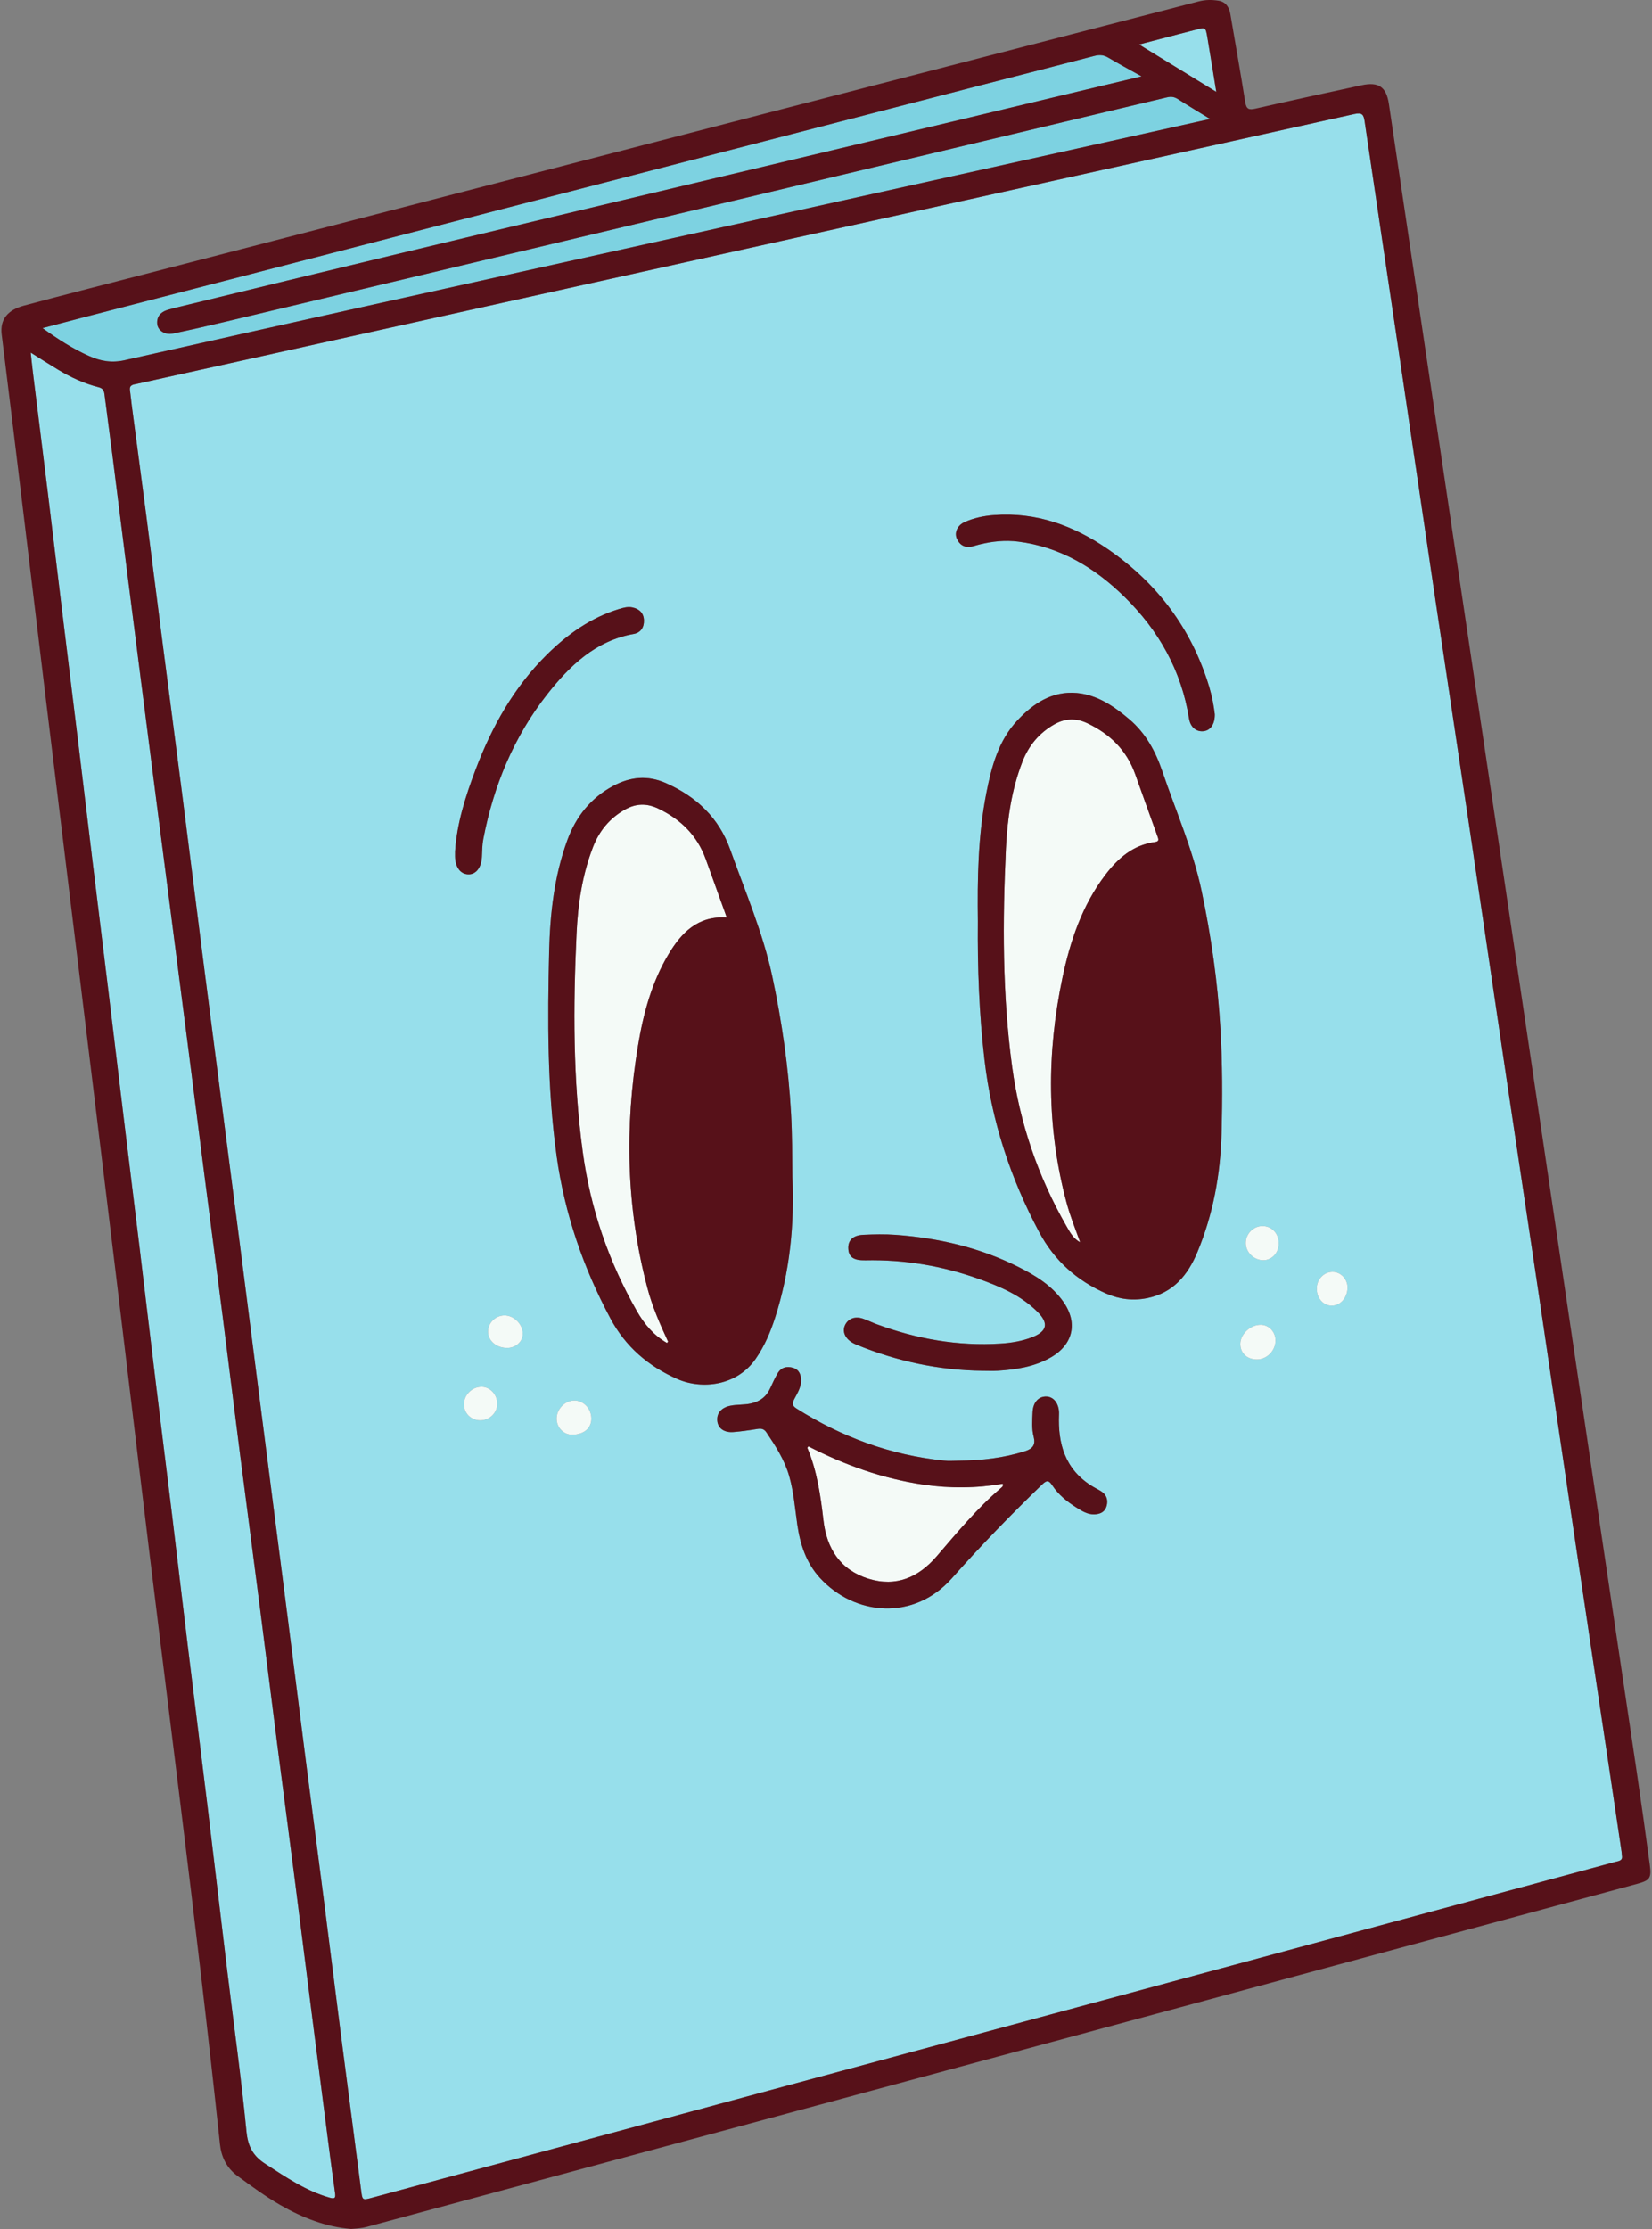 <?xml version="1.0" encoding="UTF-8" standalone="no"?><svg xmlns="http://www.w3.org/2000/svg" xmlns:xlink="http://www.w3.org/1999/xlink" fill="#000000" height="313.9" preserveAspectRatio="xMidYMid meet" version="1" viewBox="-0.2 -0.0 232.7 313.9" width="232.7" zoomAndPan="magnify"><rect x="-0.2" y="-0.0" width="232.7" height="313.9" fill="#808080" stroke="none"/><g id="change1_1"><path d="M170.252,16.754c-4.839,1.077-9.458,2.109-14.078,3.133c-22.841,5.063-45.682,10.122-68.522,15.185 C64.226,40.266,40.795,45.433,17.39,50.715c-1.882,0.425-3.429,0.131-5.046-0.585c-2.27-1.006-4.342-2.339-6.547-3.927 c2.009-0.528,3.8-1.006,5.594-1.47c42.298-10.939,84.597-21.878,126.895-32.815c5.216-1.349,10.437-2.673,15.649-4.038 c0.706-0.185,1.297-0.163,1.936,0.216c1.463,0.866,2.961,1.674,4.722,2.66c-4.024,0.96-7.704,1.833-11.38,2.716 C107.76,23.426,66.251,33.147,24.835,43.26c-0.504,0.123-1.011,0.243-1.504,0.403c-0.943,0.305-1.482,0.978-1.385,1.963 c0.092,0.933,1.12,1.567,2.195,1.345c2.424-0.502,4.837-1.055,7.245-1.628C75.65,34.808,119.912,24.27,164.168,13.71 c0.611-0.146,1.051-0.075,1.558,0.25C167.158,14.879,168.62,15.752,170.252,16.754z" fill="#7dd2e1"/></g><g id="change2_1"><path d="M228.269,261.316c0.128,0.715-0.483,0.736-0.97,0.868c-3.661,0.993-7.322,1.983-10.984,2.972 c-21.588,5.83-43.176,11.66-64.764,17.489c-33.115,8.941-66.231,17.883-99.347,26.822c-1.386,0.374-1.357,0.358-1.548-1.127 c-0.916-7.128-1.86-14.252-2.776-21.38c-0.84-6.533-1.649-13.071-2.485-19.604c-0.842-6.574-1.709-13.144-2.551-19.717 c-0.838-6.534-1.655-13.07-2.488-19.605c-0.747-5.861-1.503-11.721-2.255-17.582c-0.767-5.979-1.535-11.958-2.3-17.937 c-0.745-5.822-1.483-11.645-2.231-17.466c-0.768-5.979-1.545-11.957-2.318-17.935c-0.942-7.285-1.891-14.568-2.822-21.854 c-0.997-7.802-1.966-15.608-2.965-23.41c-0.912-7.128-1.852-14.253-2.771-21.38c-0.761-5.899-1.502-11.801-2.267-17.7 c-0.678-5.224-1.378-10.446-2.065-15.669c-0.094-0.712-0.153-1.429-0.255-2.14c-0.113-0.79,0.479-0.799,0.975-0.909 c5.378-1.193,10.757-2.38,16.135-3.572C60.74,44.82,86.263,39.154,111.79,33.503c26.268-5.815,52.54-11.607,78.801-17.451 c1.09-0.243,1.295,0.105,1.431,1.027c1.649,11.217,3.328,22.43,4.989,33.645c1.708,11.532,3.394,23.068,5.107,34.599 c1.566,10.543,3.164,21.082,4.731,31.625c1.713,11.532,3.397,23.068,5.11,34.6c1.566,10.544,3.164,21.083,4.73,31.626 c1.713,11.531,3.397,23.067,5.109,34.598c1.566,10.544,3.155,21.084,4.732,31.626c0.567,3.791,1.128,7.582,1.69,11.374 C228.242,260.93,228.249,261.091,228.269,261.316z M137.544,129.722c-0.062,6.749,0.188,13.127,0.928,19.492 c1,8.606,3.64,16.664,7.709,24.289c2.14,4.009,5.316,6.836,9.454,8.647c1.857,0.813,3.773,1.035,5.742,0.643 c3.662-0.73,5.727-3.214,7.093-6.495c2.226-5.347,3.241-10.957,3.394-16.695c0.131-4.91,0.13-9.827-0.155-14.746 c-0.38-6.557-1.305-13.024-2.66-19.439c-1.227-5.812-3.636-11.238-5.533-16.83c-0.951-2.802-2.347-5.361-4.636-7.302 c-2.153-1.826-4.517-3.442-7.39-3.703c-3.454-0.313-6.134,1.448-8.4,3.88c-2.65,2.843-3.608,6.439-4.335,10.106 C137.544,117.68,137.467,123.873,137.544,129.722z M111.416,165.757c-0.026-2.993-0.023-5.986-0.189-8.984 c-0.359-6.477-1.281-12.867-2.624-19.2c-1.315-6.2-3.829-12.013-5.946-17.95c-1.592-4.464-4.761-7.458-9.075-9.36 c-2.565-1.131-4.996-0.875-7.366,0.383c-3.176,1.686-5.285,4.322-6.511,7.685c-1.843,5.057-2.427,10.343-2.552,15.658 c-0.227,9.627-0.276,19.25,1.059,28.834c1.128,8.098,3.737,15.662,7.578,22.841c2.123,3.969,5.329,6.714,9.419,8.515 c3.448,1.519,8.38,0.981,11.032-2.835c1.252-1.802,2.089-3.773,2.748-5.829C111.048,179.087,111.72,172.481,111.416,165.757z M134.904,205.677c-0.719,0-1.445,0.064-2.157-0.01c-7.491-0.771-14.361-3.301-20.717-7.309c-0.637-0.401-0.688-0.697-0.371-1.315 c0.415-0.808,0.941-1.588,0.971-2.553c0.027-0.881-0.235-1.62-1.133-1.891c-0.882-0.267-1.689-0.052-2.177,0.8 c-0.376,0.657-0.699,1.348-1.011,2.04c-0.552,1.223-1.462,1.919-2.79,2.198c-0.95,0.2-1.915,0.112-2.854,0.307 c-1.259,0.262-1.937,1.054-1.833,2.124c0.103,1.049,0.959,1.683,2.271,1.579c1.111-0.088,2.219-0.247,3.32-0.427 c0.561-0.092,0.971-0.062,1.331,0.474c1.294,1.928,2.55,3.858,3.203,6.132c0.644,2.243,0.814,4.553,1.145,6.841 c0.402,2.778,1.245,5.392,3.172,7.5c4.908,5.367,13.246,6.115,18.619,0.055c4.06-4.579,8.31-8.953,12.707-13.197 c0.635-0.613,0.933-0.612,1.41,0.115c0.87,1.323,2.087,2.307,3.418,3.141c0.778,0.487,1.56,0.99,2.539,0.956 c0.842-0.03,1.501-0.372,1.718-1.22c0.203-0.794-0.01-1.516-0.732-1.991c-0.465-0.306-0.977-0.54-1.447-0.839 c-3.709-2.354-4.709-5.945-4.539-10.048c0.056-1.346-0.634-2.412-1.7-2.486c-1.133-0.078-1.953,0.769-2.016,2.187 c-0.051,1.155-0.153,2.326,0.147,3.462c0.29,1.098-0.099,1.681-1.178,2.026C141.187,205.298,138.07,205.658,134.904,205.677z M138.291,193.023c0.68,0,1.361,0.037,2.038-0.007c2.609-0.166,5.169-0.553,7.487-1.881c3.19-1.829,3.849-4.931,1.713-7.908 c-1.618-2.254-3.908-3.644-6.307-4.845c-5.431-2.719-11.243-4.067-17.272-4.505c-1.511-0.11-3.039-0.076-4.555-0.002 c-1.508,0.074-2.196,0.812-2.099,2.044c0.088,1.112,0.779,1.573,2.391,1.54c5.491-0.114,10.822,0.776,15.985,2.622 c3.018,1.08,5.963,2.33,8.287,4.657c1.587,1.589,1.342,2.732-0.759,3.551c-1.428,0.557-2.927,0.803-4.447,0.9 c-6.037,0.387-11.855-0.652-17.505-2.742c-0.637-0.236-1.246-0.547-1.888-0.766c-1.132-0.386-2.112-0.007-2.54,0.936 c-0.389,0.857-0.007,1.799,0.99,2.416c0.203,0.125,0.423,0.227,0.644,0.318C126.17,191.695,132.109,192.958,138.291,193.023z M170.917,100.578c-0.138-1.188-0.393-2.562-0.799-3.9c-2.471-8.151-7.315-14.578-14.3-19.378 c-4.794-3.295-10.049-5.215-15.986-4.773c-1.447,0.108-2.854,0.4-4.172,0.994c-1.021,0.46-1.468,1.502-1.068,2.363 c0.447,0.963,1.229,1.31,2.268,1.03c0.308-0.083,0.614-0.174,0.924-0.25c1.796-0.44,3.6-0.635,5.458-0.397 c5.935,0.758,10.768,3.68,14.934,7.758c4.834,4.731,8.036,10.391,9.111,17.158c0.195,1.229,1.03,1.883,2.026,1.781 C170.297,102.862,170.935,101.996,170.917,100.578z M63.903,119.875c0,0.404-0.002,0.564,0,0.724 c0.019,1.489,0.744,2.479,1.842,2.517c1.093,0.038,1.857-0.938,1.934-2.437c0.043-0.836,0.039-1.685,0.195-2.502 c1.434-7.493,4.286-14.407,9.007-20.412c3.158-4.018,6.804-7.542,12.187-8.497c0.969-0.172,1.484-0.936,1.439-1.942 c-0.046-1.017-0.668-1.595-1.631-1.797c-0.643-0.135-1.265,0.039-1.882,0.228c-3.96,1.212-7.233,3.535-10.135,6.398 c-4.636,4.574-7.755,10.124-10.045,16.156C65.366,112.12,64.144,116.004,63.903,119.875z M176.796,191.424 c1.43,0.03,2.67-1.206,2.673-2.662c0.002-1.214-0.905-2.192-2.055-2.217c-1.441-0.031-2.868,1.271-2.9,2.646 C174.483,190.493,175.404,191.394,176.796,191.424z M83.099,199.735c-0.014-1.421-1.149-2.581-2.475-2.53 c-1.283,0.05-2.398,1.209-2.415,2.511c-0.017,1.3,0.974,2.324,2.227,2.303C82.064,201.991,83.112,201.093,83.099,199.735z M71.288,189.803c1.239-0.023,2.201-0.962,2.151-2.099c-0.059-1.321-1.313-2.511-2.616-2.481c-1.264,0.029-2.303,1.083-2.281,2.314 C68.566,188.834,69.774,189.831,71.288,189.803z M179.927,175.042c-0.01-1.37-1.009-2.412-2.304-2.404 c-1.288,0.009-2.344,1.09-2.343,2.397c0.001,1.308,1.155,2.425,2.49,2.411C178.99,177.433,179.937,176.378,179.927,175.042z M69.847,197.679c0.005-1.284-0.98-2.374-2.169-2.399c-1.368-0.029-2.542,1.124-2.526,2.481c0.015,1.265,1.026,2.248,2.306,2.241 C68.759,199.996,69.842,198.943,69.847,197.679z M185.279,181.432c-0.01,1.36,0.916,2.422,2.109,2.42 c1.212-0.002,2.189-1.1,2.223-2.498c0.03-1.232-0.945-2.274-2.119-2.263C186.271,179.102,185.288,180.142,185.279,181.432z M4.439,52.487c0.696,5.625,1.406,11.248,2.095,16.874c0.675,5.507,1.327,11.018,1.998,16.526c0.767,6.3,1.549,12.599,2.315,18.899 c0.675,5.548,1.333,11.098,2.007,16.646c0.766,6.3,1.545,12.599,2.311,18.899c0.675,5.548,1.335,11.097,2.01,16.645 c0.766,6.301,1.547,12.599,2.31,18.9c0.753,6.222,1.483,12.446,2.24,18.667c0.761,6.261,1.552,12.518,2.313,18.778 c0.756,6.221,1.481,12.447,2.24,18.668c0.918,7.528,1.868,15.053,2.783,22.582c0.919,7.569,1.801,15.142,2.719,22.711 c0.924,7.608,1.991,15.202,2.734,22.828c0.207,2.124,0.91,3.453,2.641,4.571c2.893,1.868,5.718,3.819,9.088,4.774 c0.671,0.19,0.857,0.086,0.757-0.623c-0.364-2.568-0.699-5.14-1.031-7.713c-0.756-5.859-1.509-11.718-2.255-17.578 c-0.832-6.533-1.649-13.068-2.486-19.6c-0.761-5.938-1.55-11.873-2.31-17.811c-0.837-6.532-1.647-13.068-2.486-19.6 c-0.92-7.165-1.869-14.327-2.786-21.492c-0.841-6.572-1.647-13.149-2.486-19.721c-0.849-6.651-1.726-13.299-2.58-19.949 c-0.753-5.859-1.488-11.721-2.239-17.58c-0.771-6.017-1.55-12.034-2.326-18.05c-0.679-5.265-1.362-10.529-2.039-15.794 c-0.758-5.899-1.513-11.798-2.267-17.697c-0.688-5.384-1.378-10.768-2.06-16.154c-0.677-5.345-1.339-10.692-2.019-16.037 c-0.362-2.85-0.754-5.696-1.114-8.547c-0.067-0.533-0.244-0.837-0.827-0.986c-2.027-0.516-3.914-1.387-5.702-2.465 c-1.223-0.738-2.426-1.511-3.856-2.405C4.247,50.753,4.332,51.622,4.439,52.487z M169.864,5.239 c-0.243-1.433-0.261-1.427-1.72-1.028c-0.575,0.157-1.156,0.296-1.733,0.447c-1.943,0.507-3.886,1.015-6.162,1.609 c3.739,2.293,7.175,4.4,10.876,6.67C170.673,10.167,170.282,7.701,169.864,5.239z" fill="#97dfeb"/></g><g id="change3_1"><path d="M176.796,191.424c-1.391-0.029-2.312-0.93-2.282-2.234c0.032-1.375,1.459-2.677,2.9-2.646 c1.15,0.025,2.057,1.003,2.055,2.217C179.466,190.218,178.225,191.453,176.796,191.424z M80.624,197.205 c-1.283,0.05-2.398,1.209-2.415,2.511c-0.017,1.3,0.974,2.324,2.227,2.303c1.629-0.028,2.676-0.927,2.663-2.285 C83.085,198.314,81.95,197.154,80.624,197.205z M73.439,187.704c-0.059-1.321-1.313-2.511-2.616-2.481 c-1.264,0.029-2.303,1.083-2.281,2.314c0.023,1.297,1.231,2.294,2.745,2.266C72.527,189.78,73.489,188.841,73.439,187.704z M177.623,172.639c-1.288,0.009-2.344,1.09-2.343,2.397c0.001,1.308,1.155,2.425,2.49,2.411c1.221-0.013,2.167-1.068,2.158-2.404 C179.917,173.672,178.918,172.63,177.623,172.639z M67.678,195.28c-1.368-0.029-2.542,1.124-2.526,2.481 c0.015,1.265,1.026,2.248,2.306,2.241c1.301-0.006,2.383-1.059,2.388-2.323C69.852,196.395,68.867,195.305,67.678,195.28z M187.387,183.853c1.212-0.002,2.189-1.1,2.223-2.498c0.03-1.232-0.945-2.274-2.119-2.263c-1.22,0.011-2.203,1.051-2.212,2.341 C185.269,182.793,186.194,183.855,187.387,183.853z M150.018,169.288c-2.794-10.48-2.784-21.021-0.567-31.582 c1.09-5.191,2.763-10.185,6.019-14.48c1.775-2.341,3.91-4.239,6.986-4.653c0.638-0.086,0.554-0.348,0.39-0.8 c-1.063-2.924-2.099-5.859-3.152-8.786c-1.204-3.345-3.524-5.62-6.704-7.136c-1.63-0.777-3.154-0.718-4.686,0.151 c-2.135,1.211-3.607,2.985-4.492,5.27c-1.52,3.924-2.124,8.05-2.318,12.196c-0.479,10.271-0.514,20.54,0.878,30.766 c1.085,7.974,3.649,15.435,7.64,22.41c0.49,0.857,0.961,1.755,1.938,2.281C151.274,173.05,150.529,171.208,150.018,169.288z M93.906,188.915c-1.145-2.458-2.227-4.939-2.92-7.571c-2.97-11.272-3.226-22.657-1.317-34.11c0.751-4.505,1.925-8.908,4.301-12.873 c1.816-3.031,4.119-5.421,8.201-5.167c-1.016-2.819-1.986-5.516-2.96-8.212c-1.207-3.343-3.527-5.618-6.706-7.132 c-1.63-0.776-3.154-0.715-4.685,0.154c-2.134,1.211-3.606,2.986-4.49,5.27c-1.519,3.924-2.124,8.048-2.318,12.194 c-0.479,10.269-0.514,20.536,0.877,30.76c1.085,7.973,3.644,15.433,7.632,22.409c1.044,1.826,2.374,3.403,4.231,4.47 C93.804,189.043,93.855,188.979,93.906,188.915z M113.519,203.86c1.38,3.276,1.869,6.743,2.275,10.24 c0.462,3.975,2.375,6.967,6.337,8.199c3.889,1.21,7.053-0.184,9.616-3.163c2.866-3.331,5.667-6.721,9.024-9.591 c0.165-0.141,0.399-0.285,0.276-0.617c-3.722,0.635-7.451,0.672-11.204,0.118c-5.715-0.844-11.057-2.757-16.169-5.386 C113.623,203.727,113.571,203.793,113.519,203.86z" fill="#f4faf7"/></g><g id="change4_1"><path d="M49.247,313.861c-3.484-0.281-6.81-1.555-9.955-3.366c-2.116-1.219-4.077-2.662-6.044-4.106 c-1.549-1.138-2.277-2.692-2.465-4.463c-3.382-31.876-7.617-63.649-11.41-95.476c-4.279-35.897-8.716-71.774-13.072-107.661 C4.208,81.561,2.168,64.327,0.038,47.104c-0.268-2.164,0.886-3.464,3.13-4.067c6.038-1.624,12.1-3.157,18.153-4.724 c29.068-7.524,58.134-15.052,87.203-22.57c20.047-5.185,40.099-10.353,60.143-15.548c0.921-0.239,1.828-0.237,2.729-0.104 c1.039,0.153,1.539,0.885,1.71,1.896c0.698,4.134,1.442,8.26,2.098,12.401c0.159,1,0.532,1.116,1.441,0.909 c4.977-1.135,9.965-2.221,14.956-3.296c2.395-0.516,3.481,0.242,3.837,2.638c3.125,20.998,6.243,41.997,9.366,62.995 c2.841,19.1,5.691,38.199,8.529,57.299c2.761,18.586,5.508,37.175,8.269,55.762c2.914,19.615,5.844,39.227,8.754,58.842 c0.644,4.344,1.25,8.695,1.834,13.047c0.255,1.898,0.004,2.203-1.804,2.691c-41.061,11.089-82.12,22.183-123.182,33.267 c-18.589,5.018-37.184,10.016-55.772,15.036C50.767,313.757,50.099,313.801,49.247,313.861z M228.269,261.316 c-0.02-0.226-0.027-0.386-0.05-0.544c-0.562-3.792-1.123-7.583-1.69-11.374c-1.577-10.542-3.165-21.082-4.732-31.626 c-1.713-11.531-3.397-23.067-5.109-34.598c-1.566-10.544-3.163-21.083-4.73-31.626c-1.713-11.532-3.397-23.068-5.11-34.6 c-1.566-10.543-3.165-21.082-4.731-31.625c-1.713-11.532-3.399-23.067-5.107-34.599c-1.661-11.215-3.34-22.428-4.989-33.645 c-0.136-0.922-0.341-1.27-1.431-1.027c-26.261,5.844-52.534,11.636-78.801,17.451C86.263,39.154,60.74,44.82,35.216,50.478 c-5.378,1.192-10.757,2.379-16.135,3.572c-0.496,0.11-1.088,0.12-0.975,0.909c0.102,0.711,0.162,1.428,0.255,2.14 c0.687,5.223,1.388,10.445,2.065,15.669c0.765,5.899,1.506,11.801,2.267,17.7c0.919,7.127,1.859,14.252,2.771,21.38 c0.999,7.802,1.968,15.608,2.965,23.41c0.931,7.286,1.881,14.57,2.822,21.854c0.773,5.978,1.55,11.956,2.318,17.935 c0.748,5.822,1.486,11.644,2.231,17.466c0.765,5.979,1.533,11.958,2.3,17.937c0.752,5.861,1.508,11.721,2.255,17.582 c0.833,6.535,1.65,13.071,2.488,19.605c0.843,6.573,1.709,13.144,2.551,19.717c0.837,6.534,1.646,13.071,2.485,19.604 c0.916,7.128,1.86,14.252,2.776,21.38c0.191,1.485,0.162,1.501,1.548,1.127c33.116-8.939,66.231-17.88,99.347-26.822 c21.588-5.829,43.176-11.659,64.764-17.489c3.662-0.989,7.323-1.979,10.984-2.972C227.786,262.052,228.397,262.031,228.269,261.316z M4.127,49.652c0.121,1.101,0.205,1.97,0.312,2.835c0.696,5.625,1.406,11.248,2.095,16.874c0.675,5.507,1.327,11.018,1.998,16.526 c0.767,6.3,1.549,12.599,2.315,18.899c0.675,5.548,1.333,11.098,2.007,16.646c0.766,6.3,1.545,12.599,2.311,18.899 c0.675,5.548,1.335,11.097,2.01,16.645c0.766,6.301,1.547,12.599,2.31,18.9c0.753,6.222,1.483,12.446,2.24,18.667 c0.761,6.261,1.552,12.518,2.313,18.778c0.756,6.221,1.481,12.447,2.24,18.668c0.918,7.528,1.868,15.053,2.783,22.582 c0.919,7.569,1.801,15.142,2.719,22.711c0.924,7.608,1.991,15.202,2.734,22.828c0.207,2.124,0.91,3.453,2.641,4.571 c2.893,1.868,5.718,3.819,9.088,4.774c0.671,0.19,0.857,0.086,0.757-0.623c-0.364-2.568-0.699-5.14-1.031-7.713 c-0.756-5.859-1.509-11.718-2.255-17.578c-0.832-6.533-1.649-13.068-2.486-19.6c-0.761-5.938-1.55-11.873-2.31-17.811 c-0.837-6.532-1.647-13.068-2.486-19.6c-0.92-7.165-1.869-14.327-2.786-21.492c-0.841-6.572-1.647-13.149-2.486-19.721 c-0.849-6.651-1.726-13.299-2.58-19.949c-0.753-5.859-1.488-11.721-2.239-17.58c-0.771-6.017-1.55-12.034-2.326-18.05 c-0.679-5.265-1.362-10.529-2.039-15.794c-0.758-5.899-1.513-11.798-2.267-17.697c-0.688-5.384-1.378-10.768-2.06-16.154 c-0.677-5.345-1.339-10.692-2.019-16.037c-0.362-2.85-0.754-5.696-1.114-8.547c-0.067-0.533-0.244-0.837-0.827-0.986 c-2.027-0.516-3.914-1.387-5.702-2.465C6.76,51.319,5.557,50.546,4.127,49.652z M170.252,16.754 c-1.632-1.002-3.094-1.875-4.526-2.793c-0.507-0.325-0.946-0.396-1.558-0.25C119.912,24.27,75.65,34.808,31.387,45.341 c-2.408,0.573-4.822,1.126-7.245,1.628c-1.075,0.223-2.103-0.411-2.195-1.345c-0.097-0.985,0.441-1.657,1.385-1.963 c0.493-0.159,1-0.279,1.504-0.403c41.416-10.113,82.925-19.833,124.379-29.788c3.677-0.883,7.356-1.756,11.38-2.716 c-1.761-0.986-3.259-1.794-4.722-2.66c-0.64-0.379-1.231-0.401-1.936-0.216c-5.211,1.365-10.433,2.69-15.649,4.038 C95.988,22.854,53.689,33.793,11.391,44.732c-1.794,0.464-3.585,0.942-5.594,1.47c2.205,1.588,4.277,2.921,6.547,3.927 c1.617,0.716,3.164,1.01,5.046,0.585c23.405-5.282,46.836-10.449,70.261-15.642c22.84-5.064,45.682-10.123,68.522-15.185 C160.794,18.863,165.413,17.831,170.252,16.754z M171.125,12.936c-0.452-2.769-0.843-5.236-1.261-7.698 c-0.243-1.433-0.261-1.427-1.72-1.028c-0.575,0.157-1.156,0.296-1.733,0.447c-1.943,0.507-3.886,1.015-6.162,1.609 C163.988,8.56,167.424,10.667,171.125,12.936z M137.544,129.722c-0.077-5.849,0-12.042,1.212-18.154 c0.727-3.667,1.685-7.263,4.335-10.106c2.266-2.431,4.946-4.193,8.4-3.88c2.873,0.261,5.237,1.877,7.39,3.703 c2.289,1.941,3.685,4.5,4.636,7.302c1.897,5.593,4.306,11.018,5.533,16.83c1.354,6.415,2.28,12.882,2.66,19.439 c0.285,4.919,0.286,9.836,0.155,14.746c-0.153,5.738-1.168,11.347-3.394,16.695c-1.366,3.282-3.431,5.765-7.093,6.495 c-1.969,0.393-3.886,0.17-5.742-0.643c-4.138-1.811-7.314-4.638-9.454-8.647c-4.069-7.625-6.709-15.683-7.709-24.289 C137.732,142.849,137.481,136.471,137.544,129.722z M151.949,174.926c-0.675-1.876-1.42-3.718-1.931-5.637 c-2.794-10.48-2.784-21.021-0.567-31.582c1.09-5.191,2.763-10.185,6.019-14.48c1.775-2.341,3.91-4.239,6.986-4.653 c0.638-0.086,0.554-0.348,0.39-0.8c-1.063-2.924-2.099-5.859-3.152-8.786c-1.204-3.345-3.524-5.62-6.704-7.136 c-1.63-0.777-3.154-0.718-4.686,0.151c-2.135,1.211-3.607,2.985-4.492,5.27c-1.52,3.924-2.124,8.05-2.318,12.196 c-0.479,10.271-0.514,20.54,0.878,30.766c1.085,7.974,3.649,15.435,7.64,22.41C150.501,173.502,150.972,174.4,151.949,174.926z M111.416,165.757c0.304,6.724-0.368,13.33-2.427,19.757c-0.659,2.056-1.495,4.027-2.748,5.829 c-2.652,3.816-7.583,4.354-11.032,2.835c-4.089-1.801-7.295-4.546-9.419-8.515c-3.841-7.179-6.45-14.743-7.578-22.841 c-1.335-9.584-1.286-19.208-1.059-28.834c0.125-5.315,0.709-10.6,2.552-15.658c1.225-3.363,3.334-5.998,6.511-7.685 c2.37-1.258,4.801-1.514,7.366-0.383c4.314,1.903,7.483,4.897,9.075,9.36c2.117,5.937,4.632,11.75,5.946,17.95 c1.343,6.333,2.265,12.723,2.624,19.2C111.393,159.771,111.39,162.764,111.416,165.757z M93.754,189.106 c0.093,0.012,0.239,0.065,0.268,0.028c0.079-0.103,0.004-0.186-0.115-0.219c-1.145-2.458-2.227-4.939-2.92-7.571 c-2.97-11.272-3.226-22.657-1.317-34.11c0.751-4.505,1.925-8.908,4.301-12.873c1.816-3.031,4.119-5.421,8.201-5.167 c-1.016-2.819-1.986-5.516-2.96-8.212c-1.207-3.343-3.527-5.618-6.706-7.132c-1.63-0.776-3.154-0.715-4.685,0.154 c-2.134,1.211-3.606,2.986-4.49,5.27c-1.519,3.924-2.124,8.048-2.318,12.194c-0.479,10.269-0.514,20.536,0.877,30.76 c1.085,7.973,3.644,15.433,7.632,22.409C90.566,186.462,91.896,188.039,93.754,189.106z M134.904,205.677 c3.165-0.019,6.283-0.38,9.32-1.349c1.079-0.344,1.468-0.928,1.178-2.026c-0.3-1.136-0.198-2.307-0.147-3.462 c0.063-1.418,0.883-2.265,2.016-2.187c1.065,0.073,1.755,1.14,1.7,2.486c-0.169,4.102,0.83,7.693,4.539,10.048 c0.47,0.299,0.982,0.533,1.447,0.839c0.722,0.475,0.935,1.197,0.732,1.991c-0.217,0.848-0.876,1.191-1.718,1.22 c-0.98,0.035-1.762-0.468-2.539-0.956c-1.332-0.834-2.548-1.818-3.418-3.141c-0.478-0.726-0.775-0.727-1.41-0.115 c-4.398,4.245-8.647,8.618-12.707,13.197c-5.373,6.06-13.711,5.312-18.619-0.055c-1.928-2.108-2.77-4.722-3.172-7.5 c-0.331-2.288-0.501-4.599-1.145-6.841c-0.653-2.273-1.909-4.203-3.203-6.132c-0.36-0.536-0.77-0.566-1.331-0.474 c-1.101,0.18-2.209,0.34-3.32,0.427c-1.313,0.103-2.169-0.531-2.271-1.579c-0.105-1.07,0.573-1.862,1.833-2.124 c0.939-0.196,1.904-0.108,2.854-0.307c1.328-0.279,2.238-0.975,2.79-2.198c0.312-0.691,0.634-1.382,1.011-2.04 c0.488-0.852,1.294-1.067,2.177-0.8c0.897,0.271,1.16,1.01,1.133,1.891c-0.03,0.965-0.556,1.745-0.971,2.553 c-0.317,0.617-0.266,0.913,0.371,1.315c6.357,4.008,13.226,6.537,20.717,7.309C133.459,205.741,134.185,205.677,134.904,205.677z M113.675,203.661c-0.092-0.017-0.185-0.033-0.277-0.05c0.04,0.083,0.081,0.166,0.121,0.249c1.38,3.276,1.869,6.743,2.275,10.24 c0.462,3.975,2.375,6.967,6.337,8.199c3.889,1.21,7.053-0.184,9.616-3.163c2.866-3.331,5.667-6.721,9.024-9.591 c0.165-0.141,0.399-0.285,0.276-0.617c-3.722,0.635-7.451,0.672-11.204,0.118C124.13,208.203,118.787,206.29,113.675,203.661z M140.329,193.016c2.609-0.166,5.169-0.553,7.487-1.881c3.19-1.829,3.849-4.931,1.713-7.908c-1.618-2.254-3.908-3.644-6.307-4.845 c-5.431-2.719-11.243-4.067-17.272-4.505c-1.511-0.11-3.039-0.076-4.555-0.002c-1.508,0.074-2.196,0.812-2.099,2.044 c0.088,1.112,0.779,1.573,2.391,1.54c5.491-0.114,10.822,0.776,15.985,2.622c3.018,1.08,5.963,2.33,8.287,4.657 c1.587,1.589,1.342,2.732-0.759,3.551c-1.428,0.557-2.927,0.803-4.447,0.9c-6.037,0.387-11.855-0.652-17.505-2.742 c-0.637-0.236-1.246-0.547-1.888-0.766c-1.132-0.386-2.112-0.007-2.54,0.936c-0.389,0.857-0.007,1.799,0.99,2.416 c0.203,0.125,0.423,0.227,0.644,0.318c5.714,2.344,11.653,3.608,17.835,3.672C138.97,193.023,139.652,193.059,140.329,193.016z M170.118,96.678c-2.471-8.151-7.315-14.578-14.3-19.378c-4.794-3.295-10.049-5.215-15.986-4.773 c-1.447,0.108-2.854,0.4-4.172,0.994c-1.021,0.46-1.468,1.502-1.068,2.363c0.447,0.963,1.229,1.31,2.268,1.03 c0.308-0.083,0.614-0.174,0.924-0.25c1.796-0.44,3.6-0.635,5.458-0.397c5.935,0.758,10.768,3.68,14.934,7.758 c4.834,4.731,8.036,10.391,9.111,17.158c0.195,1.229,1.03,1.883,2.026,1.781c0.984-0.101,1.621-0.966,1.603-2.385 C170.779,99.39,170.523,98.016,170.118,96.678z M63.903,120.599c0.019,1.489,0.744,2.479,1.842,2.517 c1.093,0.038,1.857-0.938,1.934-2.437c0.043-0.836,0.039-1.685,0.195-2.502c1.434-7.493,4.286-14.407,9.007-20.412 c3.158-4.018,6.804-7.542,12.187-8.497c0.969-0.172,1.484-0.936,1.439-1.942c-0.046-1.017-0.668-1.595-1.631-1.797 c-0.643-0.135-1.265,0.039-1.882,0.228c-3.96,1.212-7.233,3.535-10.135,6.398c-4.636,4.574-7.755,10.124-10.045,16.156 c-1.446,3.809-2.669,7.693-2.909,11.564C63.903,120.279,63.901,120.439,63.903,120.599z M93.753,189.106 c0.093,0.012,0.24,0.065,0.268,0.027c0.079-0.103,0.004-0.186-0.115-0.219C93.855,188.979,93.804,189.043,93.753,189.106z M113.675,203.661c-0.092-0.017-0.185-0.033-0.277-0.05c0.04,0.083,0.081,0.166,0.121,0.249 C113.571,203.793,113.623,203.727,113.675,203.661z" fill="#571119"/></g></svg>